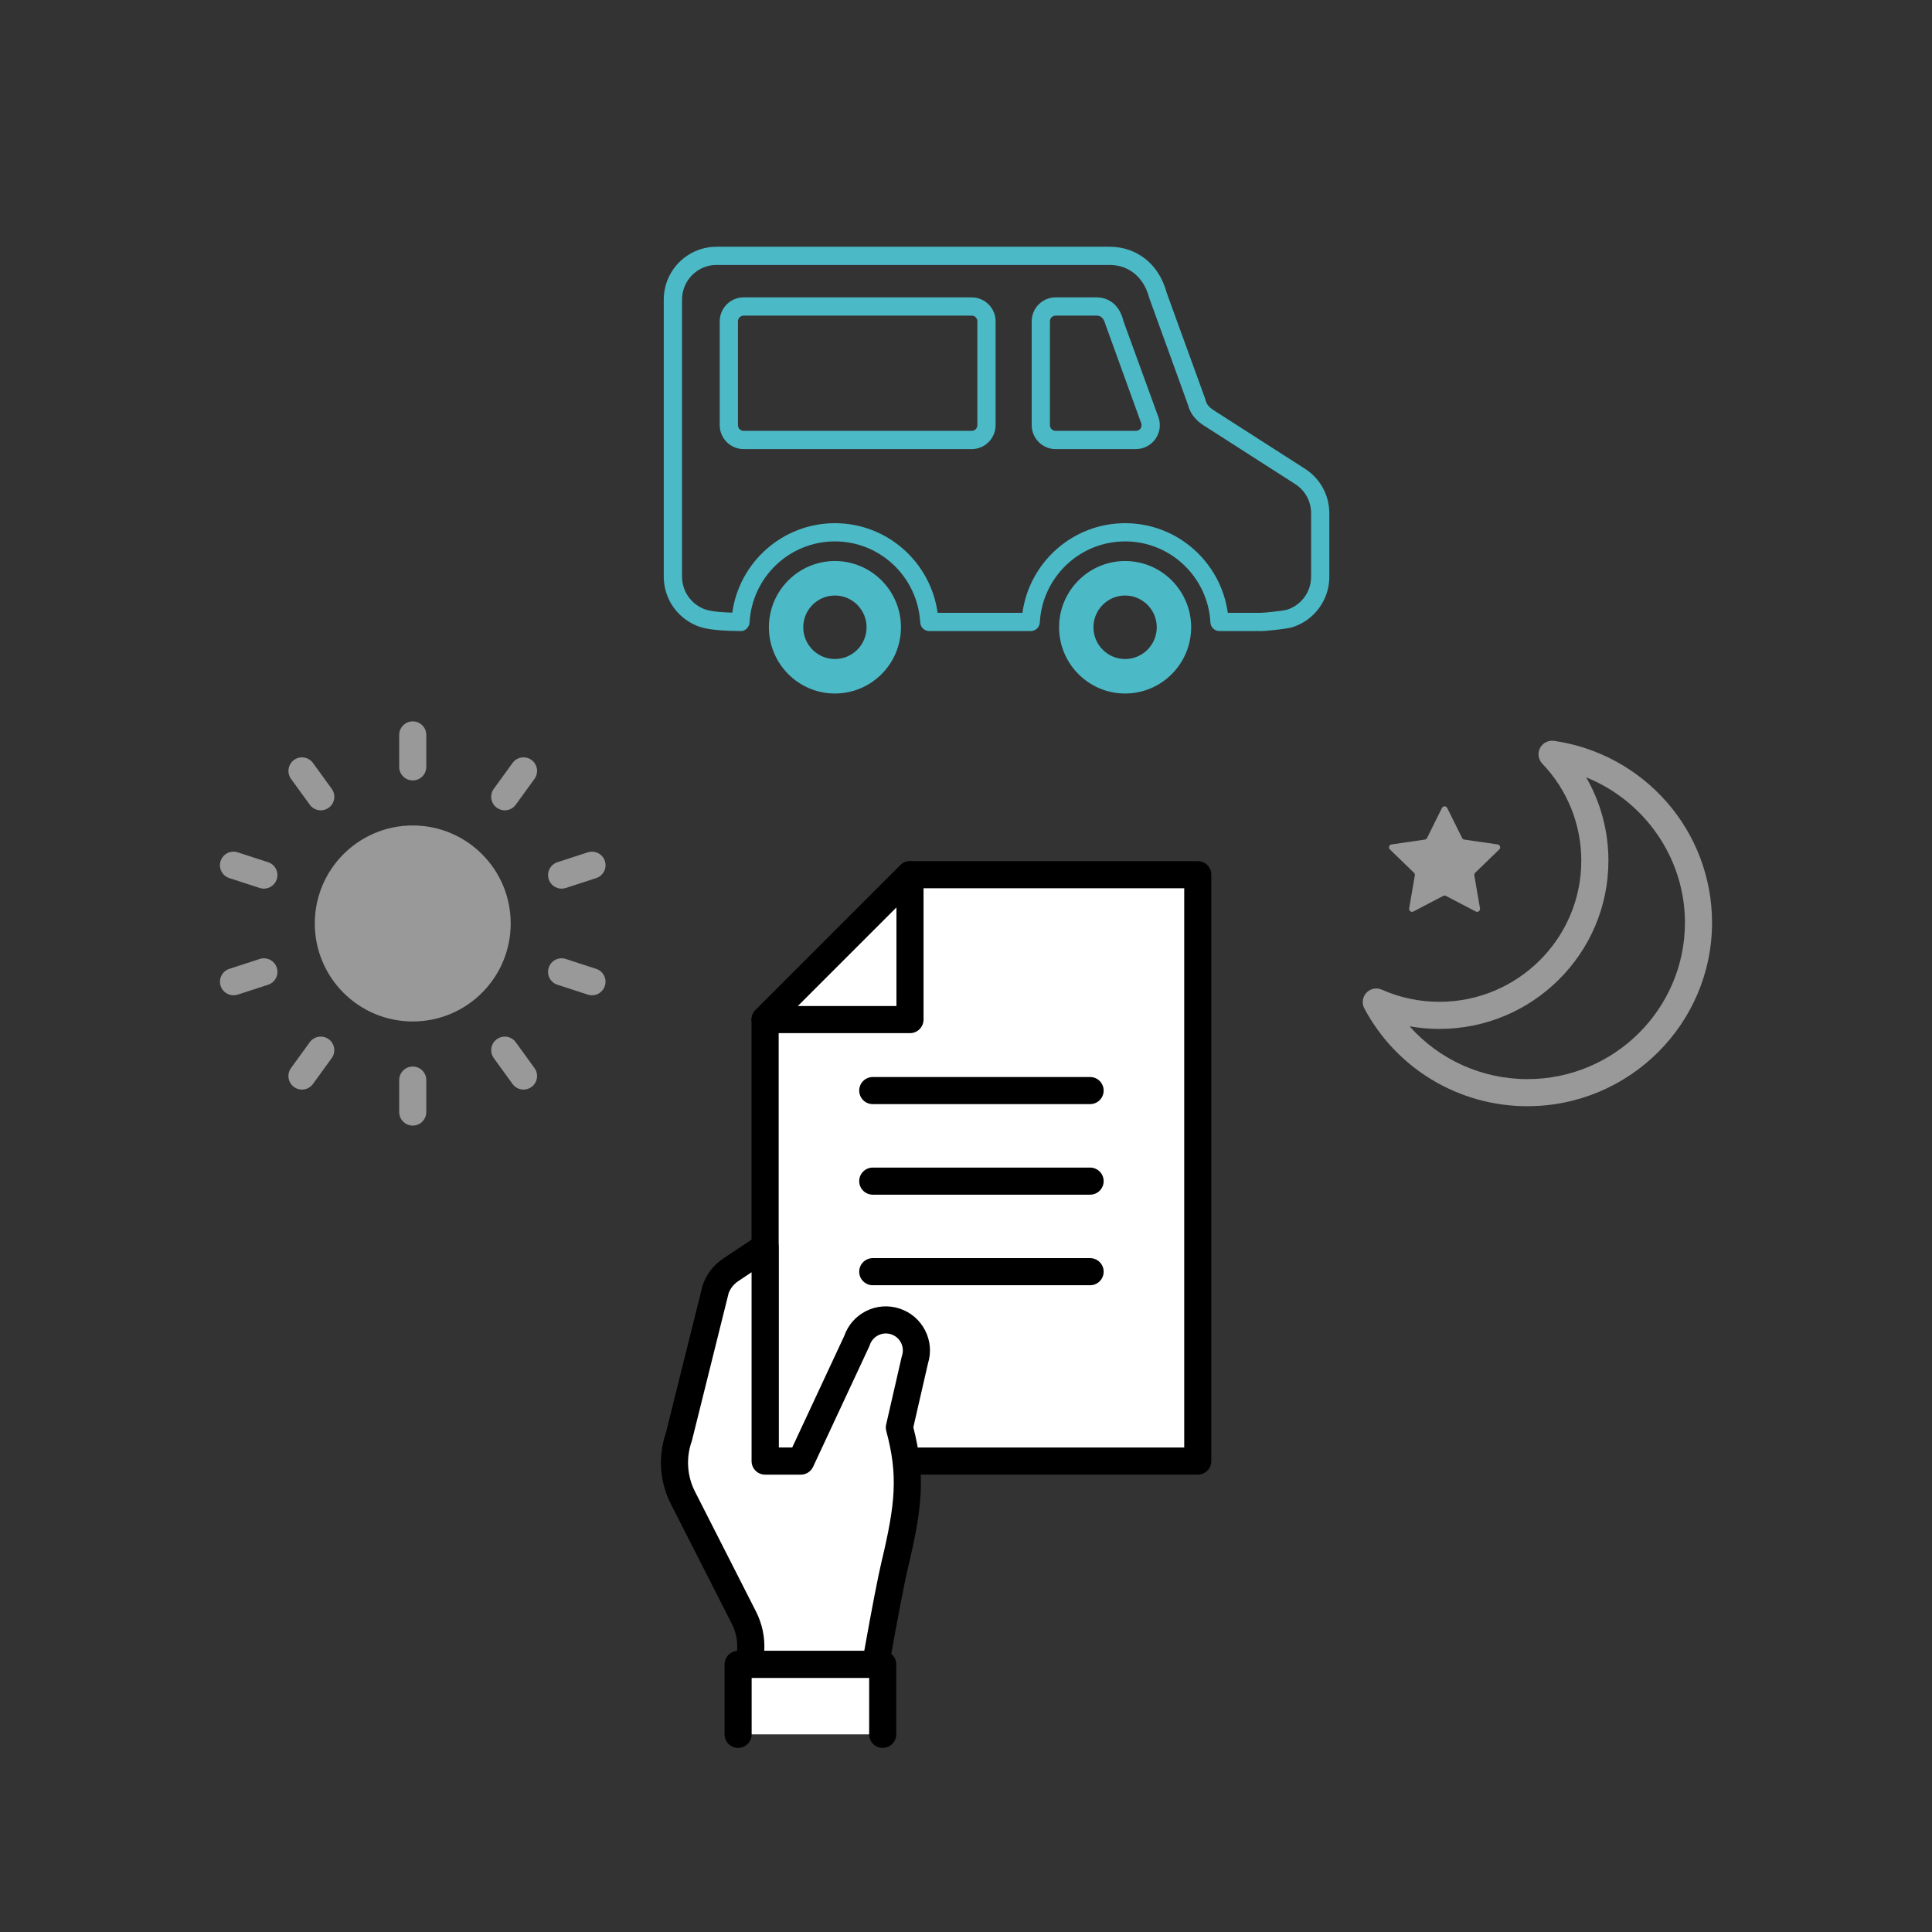 <?xml version="1.0" encoding="UTF-8"?><svg id="_イヤー_1" xmlns="http://www.w3.org/2000/svg" viewBox="0 0 800 800"><rect x="0" y="0" width="800" height="800" fill="#333333" stroke="none"/><defs><style>.cls-1{fill:none;}.cls-2{fill:#fff;}.cls-3{fill:#999;}.cls-4{fill:#4cb9c6;}</style></defs><rect class="cls-1" width="800" height="800"/><g><g><g><polygon class="cls-2" points="495.97 605 316.81 605 316.81 422.19 376.81 362.19 495.97 362.19 495.97 605"/><path d="M495.97,610.61h-179.16c-3.1,0-5.61-2.51-5.61-5.61v-182.81c0-1.49,.59-2.92,1.64-3.97l60-60c1.05-1.05,2.48-1.64,3.97-1.64h119.16c3.1,0,5.61,2.51,5.61,5.61v242.81c0,3.1-2.51,5.61-5.61,5.61Zm-173.55-11.22h167.94v-231.59h-111.22l-56.71,56.71v174.88Z"/></g><g><polygon class="cls-2" points="376.81 422.19 316.81 422.19 376.81 362.19 376.81 422.19"/><path d="M376.81,427.8h-60c-2.27,0-4.32-1.37-5.18-3.46-.87-2.1-.39-4.51,1.22-6.11l60-60c1.6-1.61,4.02-2.08,6.11-1.22,2.1,.87,3.46,2.91,3.46,5.18v60c0,3.1-2.51,5.61-5.61,5.61Zm-46.45-11.22h40.84v-40.84l-40.84,40.84Z"/></g><g><path d="M451.39,457.19h-90c-3.1,0-5.61-2.51-5.61-5.61s2.51-5.61,5.61-5.61h90c3.1,0,5.61,2.51,5.61,5.61s-2.51,5.61-5.61,5.61Z"/><path d="M451.39,494.69h-90c-3.1,0-5.61-2.51-5.61-5.61s2.51-5.61,5.61-5.61h90c3.1,0,5.61,2.51,5.61,5.61s-2.51,5.61-5.61,5.61Z"/><path d="M451.39,532.19h-90c-3.1,0-5.61-2.51-5.61-5.61s2.51-5.61,5.61-5.61h90c3.1,0,5.61,2.51,5.61,5.61s-2.51,5.61-5.61,5.61Z"/></g></g><g><path class="cls-2" d="M370.74,547.17c-6.63-2.17-13.77,1.44-15.94,8.08l-23.21,49.75h-14.78v-88.69l-14.3,9.53c-2.88,1.92-5.05,4.72-6.19,7.97l-15.27,61.31c-2.88,8.2-2.27,17.23,1.67,24.99l25.27,49.68c3.05,6,3.71,12.94,1.84,19.41h52.72c2.89-16.28,6.05-33.41,7.93-41.28,5.61-23.52,7.33-36.68,1.91-56.81l6.42-28c2.17-6.63-1.45-13.76-8.09-15.93Z"/><path d="M362.57,694.8h-52.72c-1.76,0-3.42-.83-4.49-2.24-1.06-1.41-1.39-3.24-.9-4.93,1.48-5.12,.97-10.55-1.45-15.3l-25.27-49.67c-4.58-9-5.32-19.6-2.06-29.13l15.2-61.06c.04-.17,.09-.33,.15-.5,1.53-4.38,4.51-8.21,8.38-10.79l14.3-9.53c1.72-1.15,3.94-1.25,5.76-.28,1.82,.98,2.96,2.88,2.96,4.95v83.08h5.6l21.56-46.23c1.56-4.47,4.73-8.11,8.97-10.26,4.35-2.21,9.3-2.58,13.93-1.06,4.63,1.51,8.4,4.74,10.61,9.09,2.16,4.26,2.57,9.1,1.15,13.65l-6.06,26.43c5.2,20.17,3.57,33.88-2.23,58.21-1.53,6.43-4.25,20.59-7.86,40.95-.47,2.68-2.8,4.63-5.52,4.63Zm-46.11-11.22h41.41c3.28-18.32,5.69-30.74,7.17-36.97,5.72-23.99,6.88-35.76,1.95-54.05-.24-.89-.26-1.82-.05-2.71l6.42-28c.04-.17,.08-.33,.14-.49,.58-1.78,.44-3.68-.41-5.35-.85-1.68-2.3-2.92-4.09-3.5h0c-1.78-.59-3.69-.44-5.36,.41-1.67,.85-2.92,2.3-3.5,4.08-.07,.21-.15,.43-.25,.63l-23.21,49.75c-.92,1.98-2.9,3.24-5.08,3.24h-14.78c-3.1,0-5.61-2.51-5.61-5.61v-78.2l-5.57,3.72c-1.79,1.19-3.18,2.94-3.93,4.94l-15.19,61.03c-.04,.17-.09,.34-.15,.5-2.36,6.72-1.85,14.22,1.38,20.58l25.27,49.67c2.6,5.11,3.76,10.73,3.45,16.34Z"/></g><g><polyline class="cls-2" points="305.63 718.16 305.63 689.19 365.51 689.19 365.51 718.16"/><path d="M365.51,723.77c-3.1,0-5.61-2.51-5.61-5.61v-23.35h-48.66v23.35c0,3.1-2.51,5.61-5.61,5.61s-5.61-2.51-5.61-5.61v-28.96c0-3.1,2.51-5.61,5.61-5.61h59.88c3.1,0,5.61,2.51,5.61,5.61v28.96c0,3.1-2.51,5.61-5.61,5.61Z"/></g></g><g><ellipse class="cls-3" cx="170.91" cy="382.39" rx="40.56" ry="40.58"/><g><g><path class="cls-3" d="M170.91,323.16c-3.1,0-5.61-2.51-5.61-5.61v-13.23c0-3.1,2.51-5.61,5.61-5.61s5.61,2.51,5.61,5.61v13.23c0,3.1-2.51,5.61-5.61,5.61Z"/><path class="cls-3" d="M170.91,466.08c-3.1,0-5.61-2.51-5.61-5.61v-13.23c0-3.1,2.51-5.61,5.61-5.61s5.61,2.51,5.61,5.61v13.23c0,3.1-2.51,5.61-5.61,5.61Z"/></g><g><path class="cls-3" d="M132.82,335.54c-1.74,0-3.45-.8-4.54-2.31l-7.77-10.71c-1.82-2.51-1.26-6.02,1.24-7.84,2.51-1.82,6.02-1.26,7.84,1.24l7.77,10.71c1.82,2.51,1.26,6.02-1.24,7.84-1,.72-2.15,1.07-3.29,1.07Z"/><path class="cls-3" d="M216.78,451.17c-1.74,0-3.45-.8-4.54-2.31l-7.77-10.71c-1.82-2.51-1.26-6.02,1.24-7.84,2.51-1.82,6.01-1.26,7.84,1.24l7.77,10.71c1.82,2.51,1.26,6.02-1.24,7.84-1,.72-2.15,1.07-3.29,1.07Z"/></g><g><path class="cls-3" d="M109.27,367.97c-.58,0-1.16-.09-1.74-.28l-12.58-4.09c-2.95-.96-4.56-4.12-3.6-7.07,.96-2.95,4.12-4.56,7.07-3.6l12.58,4.09c2.95,.96,4.56,4.12,3.6,7.07-.77,2.37-2.97,3.88-5.33,3.88Z"/><path class="cls-3" d="M245.13,412.13c-.57,0-1.16-.09-1.74-.28l-12.58-4.09c-2.95-.96-4.56-4.12-3.6-7.07,.96-2.95,4.12-4.56,7.07-3.6l12.58,4.09c2.95,.96,4.56,4.12,3.6,7.07-.77,2.37-2.97,3.88-5.33,3.88Z"/></g><g><path class="cls-3" d="M96.69,412.13c-2.37,0-4.56-1.51-5.33-3.88-.96-2.95,.66-6.11,3.6-7.07l12.58-4.09c2.95-.95,6.11,.66,7.07,3.6,.96,2.95-.66,6.11-3.6,7.07l-12.58,4.09c-.58,.19-1.16,.28-1.74,.28Z"/><path class="cls-3" d="M232.55,367.97c-2.37,0-4.56-1.51-5.33-3.88-.96-2.95,.65-6.11,3.6-7.07l12.58-4.09c2.95-.95,6.11,.65,7.07,3.6,.96,2.95-.65,6.11-3.6,7.07l-12.58,4.09c-.58,.19-1.16,.28-1.74,.28Z"/></g><g><path class="cls-3" d="M125.03,451.17c-1.14,0-2.3-.35-3.29-1.07-2.51-1.82-3.06-5.33-1.24-7.84l7.77-10.71c1.82-2.51,5.33-3.06,7.84-1.24,2.51,1.82,3.06,5.33,1.24,7.84l-7.77,10.71c-1.1,1.51-2.81,2.31-4.54,2.31Z"/><path class="cls-3" d="M209,335.54c-1.14,0-2.3-.35-3.29-1.07-2.51-1.82-3.06-5.33-1.24-7.84l7.77-10.71c1.82-2.51,5.33-3.06,7.84-1.24,2.51,1.82,3.06,5.33,1.24,7.84l-7.77,10.71c-1.1,1.51-2.81,2.31-4.54,2.31Z"/></g></g></g><g><path class="cls-3" d="M632.5,458.06c-28.37,0-54.26-15.52-67.56-40.5-1.12-2.11-.79-4.7,.84-6.46,1.63-1.75,4.19-2.28,6.38-1.31,7.56,3.34,15.59,5.04,23.86,5.04,32.4,0,58.76-26.21,58.76-58.42,0-15.02-5.74-29.3-16.16-40.21-1.65-1.73-2.03-4.32-.93-6.44,1.1-2.13,3.42-3.32,5.79-2.99,18.01,2.58,34.56,11.55,46.59,25.24,12.16,13.84,18.85,31.6,18.85,50,0,41.93-34.28,76.04-76.42,76.04Zm-48.84-33.1c12.22,13.76,29.88,21.88,48.84,21.88,35.95,0,65.2-29.08,65.2-64.82,0-26.77-16.79-50.43-40.89-60.13,6,10.42,9.2,22.26,9.2,34.52,0,38.4-31.39,69.64-69.98,69.64-4.18,0-8.31-.36-12.37-1.09Z"/><path class="cls-3" d="M620.82,351.73c.33-.32,.45-.8,.31-1.24s-.52-.76-.98-.83l-13.8-2c-.4-.06-.74-.3-.92-.66l-6.17-12.44c-.2-.41-.63-.67-1.09-.67-.46,0-.89,.26-1.09,.67l-6.17,12.44c-.18,.35-.52,.6-.92,.66l-13.8,2c-.46,.06-.84,.39-.98,.83-.14,.44-.02,.92,.31,1.24l9.99,9.68c.29,.28,.42,.68,.35,1.07l-2.36,13.67c-.08,.46,.11,.92,.48,1.19,.37,.27,.87,.3,1.28,.09l12.34-6.45c.36-.19,.78-.19,1.13,0l12.34,6.45c.41,.21,.91,.18,1.28-.09,.37-.27,.56-.73,.49-1.19l-2.36-13.67c-.07-.39,.06-.8,.35-1.07l9.98-9.68Z"/></g><g><path class="cls-4" d="M521.9,261.32h-16.92c-2.01,0-3.66-1.57-3.77-3.57-1.04-18.82-16.56-33.57-35.33-33.57s-34.28,14.75-35.32,33.57c-.11,2-1.76,3.57-3.77,3.57h-41.98c-2,0-3.66-1.57-3.77-3.57-1.05-18.82-16.56-33.57-35.33-33.57s-34.28,14.74-35.33,33.56c-.11,2.01-1.89,3.73-3.81,3.57-12.15-.12-15.86-1.27-18.38-2.35-3.92-1.67-7.23-4.41-9.61-7.93-1.19-1.77-2.12-3.7-2.75-5.74-.65-2.09-.98-4.28-.98-6.51V124.06c0-2.94,.58-5.81,1.72-8.52,1.66-3.93,4.39-7.26,7.91-9.63,1.76-1.19,3.68-2.12,5.72-2.76,2.11-.65,4.3-.98,6.5-.98h162.84c2.77,0,5.45,.45,7.97,1.33,1.92,.67,3.76,1.6,5.47,2.77,2.54,1.73,4.72,3.97,6.47,6.65,1.61,2.45,2.84,5.26,3.66,8.34l15.87,43.69c.04,.13,.08,.26,.11,.39,.19,.77,.35,1.2,.55,1.6,.26,.51,.6,.98,1.07,1.46,.49,.5,1.13,1,1.89,1.5l37.76,24.2c6.31,4.04,10.08,10.94,10.08,18.45v26.26c0,2.96-.58,5.83-1.72,8.53-1.66,3.92-4.39,7.25-7.9,9.63-1.75,1.19-3.68,2.12-5.73,2.76-2.3,.72-11.35,1.62-13.21,1.62Zm-13.5-7.55h13.5c1.67,0,9.62-.89,10.96-1.28,1.34-.42,2.6-1.02,3.73-1.8,2.31-1.57,4.1-3.75,5.19-6.32,.74-1.76,1.12-3.65,1.12-5.59v-26.26c0-4.92-2.47-9.45-6.61-12.09h0l-37.75-24.2c-1.24-.8-2.33-1.66-3.22-2.58-1-1.03-1.78-2.11-2.41-3.33-.46-.93-.8-1.86-1.06-2.88l-15.93-43.94c-.71-2.61-1.61-4.68-2.78-6.45-1.21-1.85-2.7-3.38-4.42-4.56-1.15-.79-2.39-1.42-3.68-1.87-1.73-.6-3.57-.91-5.49-.91h-162.84c-1.45,0-2.88,.22-4.25,.64-1.32,.41-2.58,1.02-3.73,1.81-2.31,1.56-4.1,3.74-5.18,6.31-.75,1.78-1.13,3.66-1.13,5.59v114.73c0,1.46,.22,2.9,.65,4.27,.41,1.34,1.02,2.6,1.8,3.76,1.56,2.31,3.73,4.11,6.3,5.2,1.11,.47,3.29,1.4,12.05,1.67,2.95-21.05,20.97-37.05,42.51-37.05s39.6,16.04,42.52,37.13h35.12c2.91-21.09,20.95-37.13,42.52-37.13s39.6,16.04,42.52,37.13Zm-38.04-67.81h-33.27c-5.45,0-9.89-4.45-9.89-9.91v-43c0-5.46,4.44-9.91,9.89-9.91h16.97c1.32,0,2.58,.21,3.75,.62,.86,.3,1.65,.71,2.42,1.24,1.11,.76,2.1,1.79,2.92,3.05,.84,1.27,1.5,2.8,1.96,4.53l.15,.57,14.39,39.5c1.11,3.02,.67,6.42-1.18,9.07-1.84,2.65-4.87,4.23-8.11,4.23Zm-33.27-55.27c-1.29,0-2.34,1.06-2.34,2.36v43c0,1.3,1.05,2.36,2.34,2.36h33.27c.76,0,1.48-.37,1.91-.99h0c.44-.64,.55-1.45,.28-2.17l-14.75-40.75c-.24-.91-.57-1.71-.96-2.3-.29-.44-.59-.77-.91-.98-.23-.16-.42-.26-.63-.33-.38-.13-.79-.2-1.25-.2h-16.97Zm-34.72,55.27h-94.46c-5.45,0-9.89-4.45-9.89-9.91v-43c0-5.46,4.44-9.91,9.89-9.91h94.46c5.45,0,9.89,4.45,9.89,9.91v43c0,5.46-4.44,9.91-9.89,9.91Zm-94.46-55.27c-1.29,0-2.34,1.06-2.34,2.36v43c0,1.3,1.05,2.36,2.34,2.36h94.46c1.29,0,2.34-1.06,2.34-2.36v-43c0-1.3-1.05-2.36-2.34-2.36h-94.46Z"/><g><path class="cls-4" d="M465.88,287.17c-15.08,0-27.34-12.3-27.34-27.43s12.27-27.43,27.34-27.43,27.35,12.3,27.35,27.43-12.27,27.43-27.35,27.43Zm0-40.58c-7.23,0-13.11,5.9-13.11,13.15s5.88,13.15,13.11,13.15,13.11-5.9,13.11-13.15-5.88-13.15-13.11-13.15Z"/><path class="cls-4" d="M345.72,287.17c-15.08,0-27.34-12.3-27.34-27.43s12.27-27.43,27.34-27.43,27.35,12.3,27.35,27.43-12.27,27.43-27.35,27.43Zm0-40.58c-7.23,0-13.11,5.9-13.11,13.15s5.88,13.15,13.11,13.15,13.11-5.9,13.11-13.15-5.88-13.15-13.11-13.15Z"/></g></g></svg>